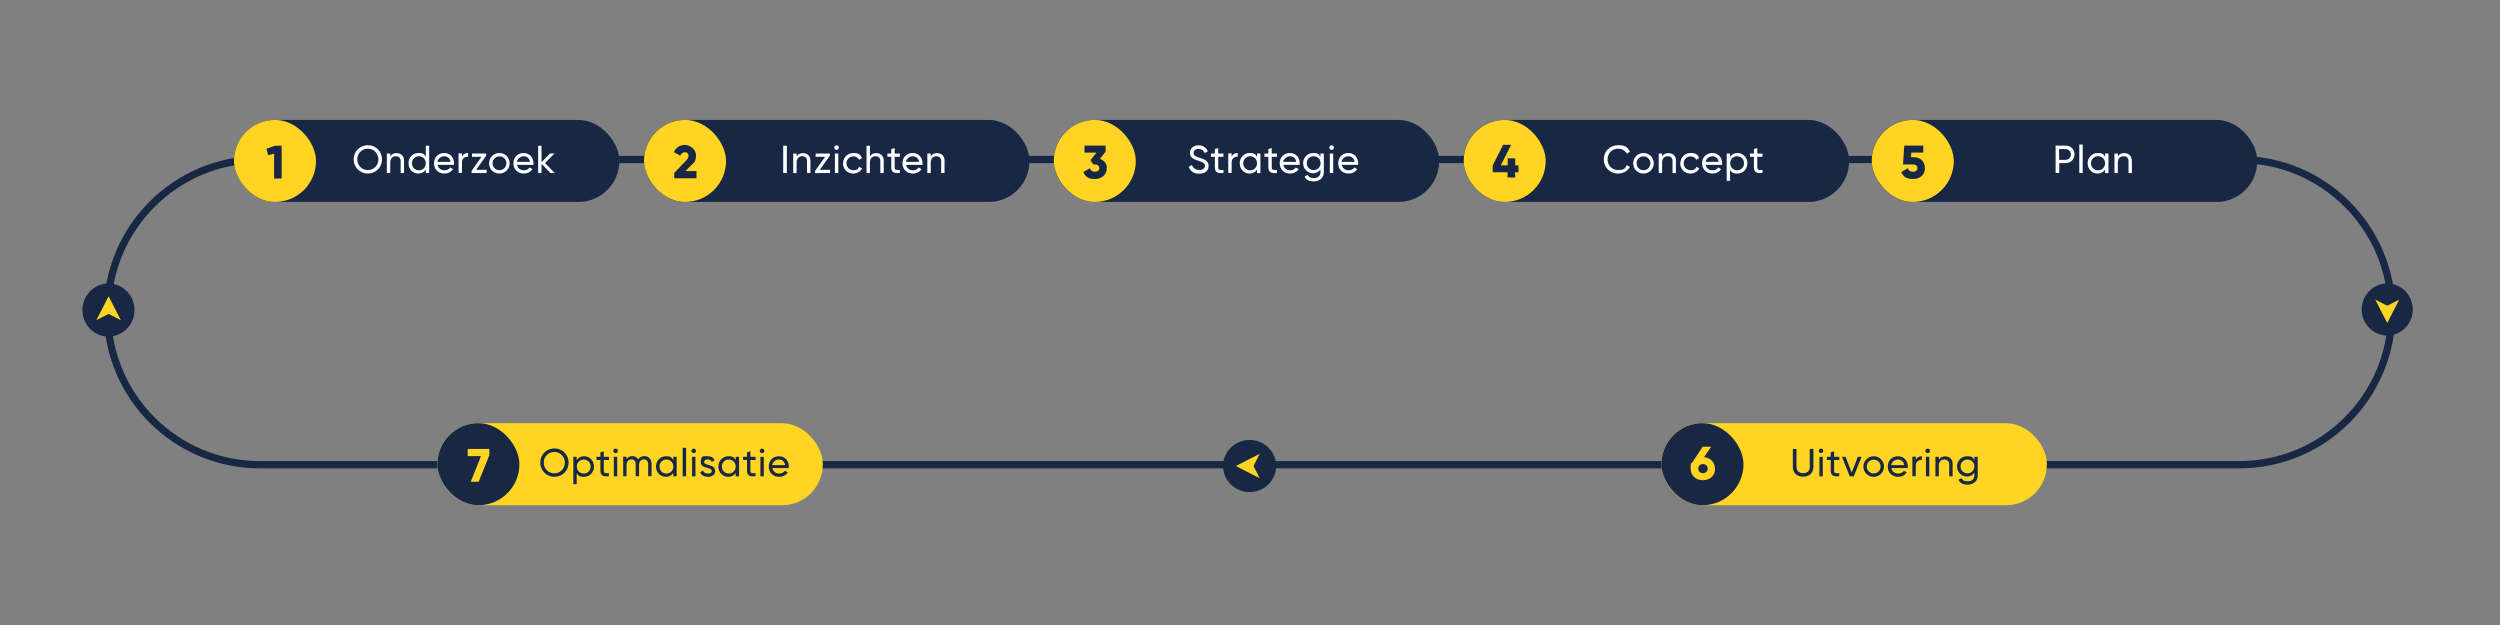 <?xml version="1.0" encoding="UTF-8"?>
<svg xmlns="http://www.w3.org/2000/svg" version="1.1" viewBox="0 0 1920 480">
  <rect x="0" y="0" width="1920" height="480" fill="#808080" stroke="none"/>
  <defs>
    <style>
      .cls-1 {
        fill: #ffd422;
      }

      .cls-2 {
        fill: #fff;
      }

      .cls-3 {
        fill: #182743;
      }
    </style>
  </defs>
  <!-- Generator: Adobe Illustrator 28.7.1, SVG Export Plug-In . SVG Version: 1.2.0 Build 142)  -->
  <g>
    <g id="Laag_1">
      <path class="cls-3" d="M1719.7,125.3c30.6,0,59.3,11.9,80.9,33.5,21.6,21.6,33.5,50.4,33.5,80.9s-11.9,59.3-33.5,80.9c-21.6,21.6-50.4,33.5-80.9,33.5H199.7c-30.6,0-59.3-11.9-80.9-33.5-21.6-21.6-33.5-50.4-33.5-80.9s11.9-59.3,33.5-80.9c21.6-21.6,50.4-33.5,80.9-33.5h1520M1719.7,119.7H199.7c-66.3,0-120,53.7-120,120h0c0,66.3,53.7,120,120,120h1520c66.3,0,120-53.7,120-120h0c0-66.3-53.7-120-120-120h0Z"/>
      <g>
        <rect class="cls-3" x="179.7" y="92.1" width="296" height="63" rx="31.5" ry="31.5"/>
        <g>
          <path class="cls-2" d="M271.6,122.4c0-6.1,4.8-10.9,10.9-10.9s10.9,4.8,10.9,10.9-4.8,10.9-10.9,10.9-10.9-4.9-10.9-10.9ZM290.6,122.4c0-4.6-3.5-8.2-8.1-8.2s-8.1,3.6-8.1,8.2,3.5,8.2,8.1,8.2,8.1-3.6,8.1-8.2Z"/>
          <path class="cls-2" d="M310.3,123.7v9.2h-2.6v-9.1c0-2.5-1.4-3.8-3.7-3.8s-4.3,1.4-4.3,5v7.9h-2.6v-15h2.6v2.2c1.1-1.8,2.8-2.5,4.9-2.5,3.5,0,5.8,2.3,5.8,6.2Z"/>
          <path class="cls-2" d="M329.6,111.9v21h-2.6v-2.6c-1.2,1.8-3.1,3-5.7,3-4.2,0-7.6-3.4-7.6-7.9s3.4-7.9,7.6-7.9,4.5,1.1,5.7,3v-8.6h2.6ZM327,125.4c0-3.1-2.3-5.4-5.3-5.4s-5.3,2.3-5.3,5.4,2.3,5.4,5.3,5.4,5.3-2.3,5.3-5.4Z"/>
          <path class="cls-2" d="M341.4,130.8c2.1,0,3.6-1,4.3-2.2l2.2,1.3c-1.3,2-3.6,3.4-6.6,3.4-4.8,0-8-3.4-8-7.9s3.2-7.9,7.9-7.9,7.5,3.7,7.5,7.9,0,.8,0,1.2h-12.6c.5,2.7,2.6,4.2,5.4,4.2ZM336,124.3h10c-.4-3-2.6-4.3-4.8-4.3s-4.8,1.7-5.2,4.3Z"/>
          <path class="cls-2" d="M359.5,117.6v2.7c-2.2,0-4.7,1-4.7,4.6v7.9h-2.6v-15h2.6v2.5c1-2.1,2.8-2.8,4.7-2.8Z"/>
          <path class="cls-2" d="M373.7,130.4v2.5h-11.5v-1.7l7.6-10.8h-7.3v-2.5h10.9v1.7l-7.7,10.8h8Z"/>
          <path class="cls-2" d="M375.6,125.4c0-4.4,3.5-7.9,7.9-7.9s7.9,3.5,7.9,7.9-3.5,7.9-7.9,7.9-7.9-3.4-7.9-7.9ZM388.9,125.4c0-3-2.3-5.3-5.3-5.3s-5.3,2.3-5.3,5.3,2.3,5.3,5.3,5.3,5.3-2.3,5.3-5.3Z"/>
          <path class="cls-2" d="M402.4,130.8c2.1,0,3.6-1,4.3-2.2l2.2,1.3c-1.3,2-3.6,3.4-6.6,3.4-4.8,0-8-3.4-8-7.9s3.2-7.9,7.9-7.9,7.5,3.7,7.5,7.9,0,.8,0,1.2h-12.6c.5,2.7,2.6,4.2,5.4,4.2ZM397,124.3h10c-.4-3-2.6-4.3-4.8-4.3s-4.8,1.7-5.2,4.3Z"/>
          <path class="cls-2" d="M422.7,132.9l-6.8-7.1v7.1h-2.6v-21h2.6v12.6l6.5-6.6h3.4l-7.2,7.3,7.4,7.7h-3.2Z"/>
        </g>
      </g>
      <g>
        <rect class="cls-1" x="179.7" y="92.1" width="63" height="63" rx="31.5" ry="31.5"/>
        <path class="cls-3" d="M216.3,111.9v25.2h-5.8v-19.1l-4.5,1.2-1.4-4.9,6.6-2.4h5Z"/>
      </g>
      <g>
        <rect class="cls-3" x="809.3" y="92.1" width="296" height="63" rx="31.3" ry="31.3"/>
        <g>
          <path class="cls-2" d="M913,128.1l2.4-1.4c.8,2.3,2.5,3.8,5.6,3.8s4.4-1.3,4.4-3.2-1.9-2.9-4.9-3.8c-3.4-1.1-6.6-2.1-6.6-6s3.1-5.9,6.6-5.9,5.9,1.9,7.1,4.6l-2.3,1.4c-.8-1.8-2.2-3.2-4.8-3.2s-3.8,1.2-3.8,3.1,1.5,2.7,4.4,3.6c3.7,1.2,7.1,2.3,7.1,6.3s-3,6-7.3,6-6.8-2-7.9-5.2Z"/>
          <path class="cls-2" d="M935.6,120.4v8.1c0,2.3,1.3,2.1,4,2v2.3c-4.5.6-6.6-.6-6.6-4.3v-8.1h-3v-2.5h3v-3.4l2.6-.8v4.2h4v2.5h-4Z"/>
          <path class="cls-2" d="M950.6,117.6v2.7c-2.2,0-4.7,1-4.7,4.6v7.9h-2.6v-15h2.6v2.5c1-2.1,2.8-2.8,4.7-2.8Z"/>
          <path class="cls-2" d="M968,117.9v15h-2.6v-2.6c-1.2,1.8-3.1,3-5.7,3-4.2,0-7.6-3.4-7.6-7.9s3.4-7.9,7.6-7.9,4.5,1.1,5.7,3v-2.6h2.6ZM965.4,125.4c0-3.1-2.3-5.4-5.3-5.4s-5.3,2.3-5.3,5.4,2.3,5.4,5.3,5.4,5.3-2.3,5.3-5.4Z"/>
          <path class="cls-2" d="M976.7,120.4v8.1c0,2.3,1.3,2.1,4,2v2.3c-4.5.6-6.6-.6-6.6-4.3v-8.1h-3v-2.5h3v-3.4l2.6-.8v4.2h4v2.5h-4Z"/>
          <path class="cls-2" d="M990.9,130.8c2.1,0,3.6-1,4.3-2.2l2.2,1.3c-1.3,2-3.6,3.4-6.6,3.4-4.8,0-8-3.4-8-7.9s3.2-7.9,7.9-7.9,7.5,3.7,7.5,7.9,0,.8,0,1.2h-12.6c.5,2.7,2.6,4.2,5.4,4.2ZM985.5,124.3h10c-.4-3-2.6-4.3-4.8-4.3s-4.8,1.7-5.2,4.3Z"/>
          <path class="cls-2" d="M1016.7,117.9v14.4c0,4.7-3.8,7-7.7,7s-5.9-1.3-7.1-3.7l2.3-1.3c.7,1.4,1.9,2.5,4.9,2.5s5-1.8,5-4.6v-2.1c-1.2,1.8-3.1,3-5.6,3-4.3,0-7.7-3.5-7.7-7.8s3.4-7.8,7.7-7.8,4.4,1.1,5.6,3v-2.6h2.6ZM1014.2,125.3c0-3-2.3-5.3-5.3-5.3s-5.3,2.3-5.3,5.3,2.3,5.3,5.3,5.3,5.3-2.3,5.3-5.3Z"/>
          <path class="cls-2" d="M1020.9,113.4c0-1,.8-1.8,1.8-1.8s1.7.8,1.7,1.8-.8,1.7-1.7,1.7-1.8-.8-1.8-1.7ZM1021.3,117.9h2.6v15h-2.6v-15Z"/>
          <path class="cls-2" d="M1035.8,130.8c2.1,0,3.6-1,4.3-2.2l2.2,1.3c-1.3,2-3.6,3.4-6.6,3.4-4.8,0-8-3.4-8-7.9s3.2-7.9,7.9-7.9,7.5,3.7,7.5,7.9,0,.8,0,1.2h-12.6c.5,2.7,2.6,4.2,5.4,4.2ZM1030.3,124.3h10c-.4-3-2.6-4.3-4.8-4.3s-4.8,1.7-5.2,4.3Z"/>
        </g>
      </g>
      <g>
        <rect class="cls-1" x="809.3" y="92.1" width="63" height="63" rx="31.5" ry="31.5"/>
        <path class="cls-3" d="M850,129.1c0,5.5-4.3,8.4-9.2,8.4s-7.3-1.7-8.8-5.4l5-2.9c.6,1.7,1.7,2.7,3.9,2.7s3.4-1.3,3.4-2.8-1-2.8-3.4-2.8h-1.2l-2.2-3.3,4.6-5.8h-9.2v-5.4h16.2v4.7l-4.4,5.5c3.1,1.1,5.4,3.6,5.4,7.1Z"/>
      </g>
      <g>
        <rect class="cls-3" x="1437.5" y="92.1" width="296" height="63" rx="31.2" ry="31.2"/>
        <g>
          <path class="cls-2" d="M1593.2,118.6c0,3.8-2.9,6.7-6.8,6.7h-4.9v7.5h-2.8v-21h7.7c3.9,0,6.8,2.9,6.8,6.8ZM1590.4,118.6c0-2.4-1.7-4.1-4.1-4.1h-4.9v8.3h4.9c2.3,0,4.1-1.8,4.1-4.1Z"/>
          <path class="cls-2" d="M1596.9,111h2.6v21.9h-2.6v-21.9Z"/>
          <path class="cls-2" d="M1619.3,117.9v15h-2.6v-2.6c-1.2,1.8-3.1,3-5.7,3-4.2,0-7.7-3.4-7.7-7.9s3.5-7.9,7.7-7.9,4.5,1.1,5.7,3v-2.6h2.6ZM1616.7,125.4c0-3.1-2.3-5.4-5.4-5.4s-5.4,2.3-5.4,5.4,2.3,5.4,5.4,5.4,5.4-2.3,5.4-5.4Z"/>
          <path class="cls-2" d="M1637.3,123.7v9.2h-2.6v-9.1c0-2.5-1.4-3.8-3.8-3.8s-4.4,1.4-4.4,5v7.9h-2.6v-15h2.6v2.2c1.1-1.8,2.8-2.5,4.9-2.5,3.5,0,5.9,2.3,5.9,6.2Z"/>
        </g>
      </g>
      <g>
        <rect class="cls-1" x="1437.5" y="92.1" width="63" height="63" rx="31.5" ry="31.5"/>
        <path class="cls-3" d="M1478.4,129.1c0,5.5-4.3,8.4-9.2,8.4s-7.5-1.7-9-5.4l5-2.9c.6,1.7,1.7,2.7,4,2.7s3.4-1.3,3.4-2.8-1-2.8-3.2-2.8h-7.9l1-14.5h14.6v5.4h-9.2l-.3,3.5h2.1c4.7,0,8.6,2.9,8.6,8.4Z"/>
      </g>
      <g>
        <rect class="cls-1" x="335.9" y="325" width="296" height="63" rx="31.3" ry="31.3"/>
        <g>
          <path class="cls-3" d="M414.9,355.3c0-6.1,4.8-10.9,10.9-10.9s10.9,4.8,10.9,10.9-4.8,10.9-10.9,10.9-10.9-4.9-10.9-10.9ZM433.8,355.3c0-4.6-3.5-8.2-8.1-8.2s-8.1,3.6-8.1,8.2,3.5,8.2,8.1,8.2,8.1-3.6,8.1-8.2Z"/>
          <path class="cls-3" d="M456.2,358.3c0,4.4-3.4,7.9-7.6,7.9s-4.5-1.1-5.7-3v8.6h-2.6v-21h2.6v2.6c1.2-1.8,3.1-3,5.7-3,4.2,0,7.6,3.5,7.6,7.9ZM453.6,358.3c0-3.1-2.3-5.4-5.3-5.4s-5.3,2.3-5.3,5.4,2.3,5.4,5.3,5.4,5.3-2.3,5.3-5.4Z"/>
          <path class="cls-3" d="M463.7,353.3v8.1c0,2.3,1.3,2.1,4,2v2.3c-4.5.6-6.6-.6-6.6-4.3v-8.1h-3v-2.5h3v-3.4l2.6-.8v4.2h4v2.5h-4Z"/>
          <path class="cls-3" d="M471,346.3c0-1,.8-1.8,1.8-1.8s1.7.8,1.7,1.8-.8,1.7-1.7,1.7-1.8-.8-1.8-1.7ZM471.4,350.8h2.6v15h-2.6v-15Z"/>
          <path class="cls-3" d="M500.4,356.4v9.3h-2.6v-9.2c0-2.4-1.3-3.7-3.3-3.7s-3.7,1.3-3.7,4.6v8.3h-2.6v-9.2c0-2.4-1.2-3.7-3.2-3.7s-3.8,1.3-3.8,4.6v8.3h-2.6v-15h2.6v2c1.1-1.7,2.6-2.4,4.5-2.4s3.5.9,4.4,2.5c1.1-1.7,2.8-2.5,4.7-2.5,3.3,0,5.6,2.3,5.6,6.1Z"/>
          <path class="cls-3" d="M519.7,350.8v15h-2.6v-2.6c-1.2,1.8-3.1,3-5.7,3-4.2,0-7.6-3.4-7.6-7.9s3.4-7.9,7.6-7.9,4.5,1.1,5.7,3v-2.6h2.6ZM517.1,358.3c0-3.1-2.3-5.4-5.3-5.4s-5.3,2.3-5.3,5.4,2.3,5.4,5.3,5.4,5.3-2.3,5.3-5.4Z"/>
          <path class="cls-3" d="M524.3,343.9h2.6v21.9h-2.6v-21.9Z"/>
          <path class="cls-3" d="M531,346.3c0-1,.8-1.8,1.8-1.8s1.7.8,1.7,1.8-.8,1.7-1.7,1.7-1.8-.8-1.8-1.7ZM531.5,350.8h2.6v15h-2.6v-15Z"/>
          <path class="cls-3" d="M549.3,361.7c0,2.8-2.4,4.5-5.6,4.5s-5.1-1.4-6-3.5l2.2-1.3c.5,1.4,1.9,2.3,3.7,2.3s3-.6,3-2c0-3.2-8.4-1.4-8.4-6.8s2.3-4.5,5.3-4.5,4.4,1.2,5.4,3.1l-2.2,1.2c-.6-1.4-1.9-1.9-3.2-1.9s-2.7.7-2.7,2c0,3.2,8.4,1.3,8.4,6.8Z"/>
          <path class="cls-3" d="M567.6,350.8v15h-2.6v-2.6c-1.2,1.8-3.1,3-5.7,3-4.2,0-7.6-3.4-7.6-7.9s3.4-7.9,7.6-7.9,4.5,1.1,5.7,3v-2.6h2.6ZM565,358.3c0-3.1-2.3-5.4-5.3-5.4s-5.3,2.3-5.3,5.4,2.3,5.4,5.3,5.4,5.3-2.3,5.3-5.4Z"/>
          <path class="cls-3" d="M576.3,353.3v8.1c0,2.3,1.3,2.1,4,2v2.3c-4.5.6-6.6-.6-6.6-4.3v-8.1h-3v-2.5h3v-3.4l2.6-.8v4.2h4v2.5h-4Z"/>
          <path class="cls-3" d="M583.5,346.3c0-1,.8-1.8,1.8-1.8s1.7.8,1.7,1.8-.8,1.7-1.7,1.7-1.8-.8-1.8-1.7ZM584,350.8h2.6v15h-2.6v-15Z"/>
          <path class="cls-3" d="M598.5,363.7c2.1,0,3.6-1,4.3-2.2l2.2,1.3c-1.3,2-3.6,3.4-6.6,3.4-4.8,0-8-3.4-8-7.9s3.2-7.9,7.9-7.9,7.5,3.7,7.5,7.9,0,.8,0,1.2h-12.6c.5,2.7,2.6,4.2,5.4,4.2ZM593,357.2h10c-.4-3-2.6-4.3-4.8-4.3s-4.8,1.7-5.2,4.3Z"/>
        </g>
      </g>
      <g>
        <rect class="cls-3" x="335.9" y="325" width="63" height="63" rx="31.5" ry="31.5"/>
        <path class="cls-1" d="M375.8,344.8v4.8l-8.2,20.4h-6.1l7.9-19.7h-10.2v-5.5h16.6Z"/>
      </g>
      <g>
        <rect class="cls-3" x="1124.1" y="92.1" width="296" height="63" rx="31.3" ry="31.3"/>
        <g>
          <path class="cls-2" d="M1231.7,122.4c0-6.1,4.6-10.9,11-10.9s7.3,2,9.1,5.1l-2.4,1.4c-1.2-2.3-3.8-3.8-6.6-3.8-4.9,0-8.2,3.6-8.2,8.2s3.3,8.2,8.2,8.2,5.4-1.5,6.6-3.8l2.4,1.4c-1.7,3.1-5.2,5.1-9.1,5.1-6.4,0-11-4.9-11-10.9Z"/>
          <path class="cls-2" d="M1254.3,125.4c0-4.4,3.5-7.9,7.9-7.9s7.9,3.5,7.9,7.9-3.5,7.9-7.9,7.9-7.9-3.4-7.9-7.9ZM1267.5,125.4c0-3-2.3-5.3-5.3-5.3s-5.3,2.3-5.3,5.3,2.3,5.3,5.3,5.3,5.3-2.3,5.3-5.3Z"/>
          <path class="cls-2" d="M1287.1,123.7v9.2h-2.6v-9.1c0-2.5-1.4-3.8-3.7-3.8s-4.3,1.4-4.3,5v7.9h-2.6v-15h2.6v2.2c1.1-1.8,2.8-2.5,4.9-2.5,3.5,0,5.8,2.3,5.8,6.2Z"/>
          <path class="cls-2" d="M1290.5,125.4c0-4.4,3.4-7.9,7.9-7.9s5.5,1.6,6.6,3.9l-2.2,1.3c-.8-1.6-2.4-2.6-4.4-2.6-3,0-5.3,2.3-5.3,5.3s2.3,5.3,5.3,5.3,3.7-1.1,4.5-2.6l2.2,1.3c-1.3,2.3-3.8,3.9-6.8,3.9-4.5,0-7.9-3.4-7.9-7.9Z"/>
          <path class="cls-2" d="M1315.3,130.8c2.1,0,3.6-1,4.3-2.2l2.2,1.3c-1.3,2-3.6,3.4-6.6,3.4-4.8,0-8-3.4-8-7.9s3.2-7.9,7.9-7.9,7.5,3.7,7.5,7.9,0,.8,0,1.2h-12.6c.5,2.7,2.6,4.2,5.4,4.2ZM1309.9,124.3h10c-.4-3-2.6-4.3-4.8-4.3s-4.8,1.7-5.2,4.3Z"/>
          <path class="cls-2" d="M1342,125.4c0,4.4-3.4,7.9-7.6,7.9s-4.5-1.1-5.7-3v8.6h-2.6v-21h2.6v2.6c1.2-1.8,3.1-3,5.7-3,4.2,0,7.6,3.5,7.6,7.9ZM1339.4,125.4c0-3.1-2.3-5.4-5.3-5.4s-5.3,2.3-5.3,5.4,2.3,5.4,5.3,5.4,5.3-2.3,5.3-5.4Z"/>
          <path class="cls-2" d="M1349.6,120.4v8.1c0,2.3,1.3,2.1,4,2v2.3c-4.5.6-6.6-.6-6.6-4.3v-8.1h-3v-2.5h3v-3.4l2.6-.8v4.2h4v2.5h-4Z"/>
        </g>
      </g>
      <g>
        <rect class="cls-1" x="1124.1" y="92.1" width="63" height="63" rx="31.5" ry="31.5"/>
        <path class="cls-3" d="M1166.1,132.3h-2.5v4h-5.8v-4h-11.4v-5.3l8-15.8h6.2l-8,15.8h5.3v-5.4h5.8v5.4h2.5v5.3Z"/>
      </g>
      <g>
        <rect class="cls-1" x="1276" y="325" width="296" height="63" rx="31.3" ry="31.3"/>
        <g>
          <path class="cls-3" d="M1376.9,358.7v-13.9h2.8v13.8c0,2.9,1.7,4.8,5.1,4.8s5.1-1.9,5.1-4.8v-13.8h2.8v13.9c0,4.6-3.3,7.4-7.9,7.4s-7.9-2.9-7.9-7.4Z"/>
          <path class="cls-3" d="M1396.8,346.3c0-1,.8-1.8,1.8-1.8s1.7.8,1.7,1.8-.8,1.7-1.7,1.7-1.8-.8-1.8-1.7ZM1397.3,350.8h2.6v15h-2.6v-15Z"/>
          <path class="cls-3" d="M1408.6,353.3v8.1c0,2.3,1.3,2.1,4,2v2.3c-4.5.6-6.6-.6-6.6-4.3v-8.1h-3v-2.5h3v-3.4l2.6-.8v4.2h4v2.5h-4Z"/>
          <path class="cls-3" d="M1429.7,350.8l-6,15h-3.1l-6-15h2.8l4.7,12.2,4.7-12.2h2.8Z"/>
          <path class="cls-3" d="M1431.1,358.3c0-4.4,3.5-7.9,7.9-7.9s7.9,3.5,7.9,7.9-3.5,7.9-7.9,7.9-7.9-3.4-7.9-7.9ZM1444.3,358.3c0-3-2.3-5.3-5.3-5.3s-5.3,2.3-5.3,5.3,2.3,5.3,5.3,5.3,5.3-2.3,5.3-5.3Z"/>
          <path class="cls-3" d="M1457.9,363.7c2.1,0,3.6-1,4.3-2.2l2.2,1.3c-1.3,2-3.6,3.4-6.6,3.4-4.8,0-8-3.4-8-7.9s3.2-7.9,7.9-7.9,7.5,3.7,7.5,7.9,0,.8,0,1.2h-12.6c.5,2.7,2.6,4.2,5.4,4.2ZM1452.4,357.2h10c-.4-3-2.6-4.3-4.8-4.3s-4.8,1.7-5.2,4.3Z"/>
          <path class="cls-3" d="M1476,350.5v2.7c-2.2,0-4.7,1-4.7,4.6v7.9h-2.6v-15h2.6v2.5c1-2.1,2.8-2.8,4.7-2.8Z"/>
          <path class="cls-3" d="M1478.7,346.3c0-1,.8-1.8,1.8-1.8s1.7.8,1.7,1.8-.8,1.7-1.7,1.7-1.8-.8-1.8-1.7ZM1479.1,350.8h2.6v15h-2.6v-15Z"/>
          <path class="cls-3" d="M1499.6,356.6v9.2h-2.6v-9.1c0-2.5-1.4-3.8-3.7-3.8s-4.3,1.4-4.3,5v7.9h-2.6v-15h2.6v2.2c1.1-1.8,2.8-2.5,4.9-2.5,3.5,0,5.8,2.3,5.8,6.2Z"/>
          <path class="cls-3" d="M1518.9,350.8v14.4c0,4.7-3.8,7-7.7,7s-5.9-1.3-7.1-3.7l2.3-1.3c.7,1.4,1.9,2.5,4.9,2.5s5-1.8,5-4.6v-2.1c-1.2,1.8-3.1,3-5.6,3-4.3,0-7.7-3.5-7.7-7.8s3.4-7.8,7.7-7.8,4.4,1.1,5.6,3v-2.6h2.6ZM1516.3,358.2c0-3-2.3-5.3-5.3-5.3s-5.3,2.3-5.3,5.3,2.3,5.3,5.3,5.3,5.3-2.3,5.3-5.3Z"/>
        </g>
      </g>
      <g>
        <rect class="cls-3" x="1276" y="325" width="63" height="63" rx="31.5" ry="31.5"/>
        <path class="cls-1" d="M1317.2,359.9c0,5.2-3.8,8.9-9.4,8.9s-9.4-3.7-9.4-8.9.5-3.7,1.5-5.1l7.7-11.7h6.6l-5.5,8c5,.4,8.4,4,8.4,8.9ZM1311.5,359.9c0-2.2-1.7-3.5-3.6-3.5s-3.6,1.3-3.6,3.5,1.7,3.5,3.6,3.5,3.6-1.3,3.6-3.5Z"/>
      </g>
      <circle class="cls-1" cx="1833.4" cy="237.7" r="16.2"/>
      <path class="cls-3" d="M1853,237.7c0-11-8.8-20-19.6-20s-19.6,9-19.6,20,8.8,20,19.6,20,19.6-9,19.6-20ZM1824.2,230.1l9.2,4.7,9.2-4.7-9.2,18-9.2-18Z"/>
      <circle class="cls-1" cx="959.7" cy="357.9" r="16.6"/>
      <path class="cls-3" d="M959.7,377.9c11.3,0,20.4-9,20.4-20s-9.1-20-20.4-20-20.4,9-20.4,20,9.1,20,20.4,20ZM967.5,348.5l-4.8,9.4,4.8,9.4-18.4-9.4,18.4-9.4Z"/>
      <path class="cls-1" d="M66.8,238.1c0-9.2,7.4-16.6,16.6-16.6,9.2,0,16.6,7.4,16.6,16.6s-7.4,16.6-16.6,16.6c-9.2,0-16.6-7.4-16.6-16.6Z"/>
      <path class="cls-3" d="M63.3,238.1c0,11.3,9,20.4,20,20.4,11,0,20-9.1,20-20.4s-9-20.4-20-20.4c-11,0-20,9.1-20,20.4ZM92.8,245.9l-9.4-4.8-9.4,4.8,9.4-18.4,9.4,18.4Z"/>
      <g>
        <rect class="cls-3" x="494.6" y="92.1" width="296" height="63" rx="31.3" ry="31.3"/>
        <g>
          <path class="cls-2" d="M604.3,111.9v21h-2.8v-21h2.8Z"/>
          <path class="cls-2" d="M622.4,123.7v9.2h-2.6v-9.1c0-2.5-1.4-3.8-3.7-3.8s-4.3,1.4-4.3,5v7.9h-2.6v-15h2.6v2.2c1.1-1.8,2.8-2.5,4.9-2.5,3.5,0,5.8,2.3,5.8,6.2Z"/>
          <path class="cls-2" d="M637.5,130.4v2.5h-11.5v-1.7l7.7-10.8h-7.3v-2.5h10.9v1.7l-7.7,10.8h8Z"/>
          <path class="cls-2" d="M640.7,113.4c0-1,.8-1.8,1.8-1.8s1.7.8,1.7,1.8-.8,1.7-1.7,1.7-1.8-.8-1.8-1.7ZM641.2,117.9h2.6v15h-2.6v-15Z"/>
          <path class="cls-2" d="M647.5,125.4c0-4.4,3.4-7.9,7.9-7.9s5.5,1.6,6.6,3.9l-2.2,1.3c-.8-1.6-2.4-2.6-4.4-2.6-3,0-5.3,2.3-5.3,5.3s2.3,5.3,5.3,5.3,3.7-1.1,4.5-2.6l2.2,1.3c-1.3,2.3-3.8,3.9-6.8,3.9-4.5,0-7.9-3.4-7.9-7.9Z"/>
          <path class="cls-2" d="M678.7,123.7v9.2h-2.6v-9.1c0-2.5-1.4-3.8-3.7-3.8s-4.3,1.4-4.3,5v7.9h-2.6v-21h2.6v8.2c1.1-1.8,2.8-2.5,4.9-2.5,3.5,0,5.8,2.3,5.8,6.2Z"/>
          <path class="cls-2" d="M687.1,120.4v8.1c0,2.3,1.3,2.1,4,2v2.3c-4.5.6-6.6-.6-6.6-4.3v-8.1h-3v-2.5h3v-3.4l2.6-.8v4.2h4v2.5h-4Z"/>
          <path class="cls-2" d="M701.2,130.8c2.1,0,3.6-1,4.3-2.2l2.2,1.3c-1.3,2-3.6,3.4-6.6,3.4-4.8,0-8-3.4-8-7.9s3.2-7.9,7.9-7.9,7.5,3.7,7.5,7.9,0,.8,0,1.2h-12.6c.5,2.7,2.6,4.2,5.4,4.2ZM695.8,124.3h10c-.4-3-2.6-4.3-4.8-4.3s-4.8,1.7-5.2,4.3Z"/>
          <path class="cls-2" d="M725.4,123.7v9.2h-2.6v-9.1c0-2.5-1.4-3.8-3.7-3.8s-4.3,1.4-4.3,5v7.9h-2.6v-15h2.6v2.2c1.1-1.8,2.8-2.5,4.9-2.5,3.5,0,5.8,2.3,5.8,6.2Z"/>
        </g>
      </g>
      <g>
        <rect class="cls-1" x="494.6" y="92.1" width="63" height="63" rx="31.5" ry="31.5"/>
        <path class="cls-3" d="M517.7,132.9l8.5-8.8c1.5-1.5,2.6-3,2.6-4.5s-1-2.7-2.7-2.7-3,1.2-3.7,2.7l-4.9-2.8c1.6-3.7,5-5.5,8.5-5.5s8.5,3,8.5,8-1.6,5.6-3.9,7.9l-4.2,4.2h8.5v5.5h-17.1v-4.2Z"/>
      </g>
    </g>
  </g>
</svg>